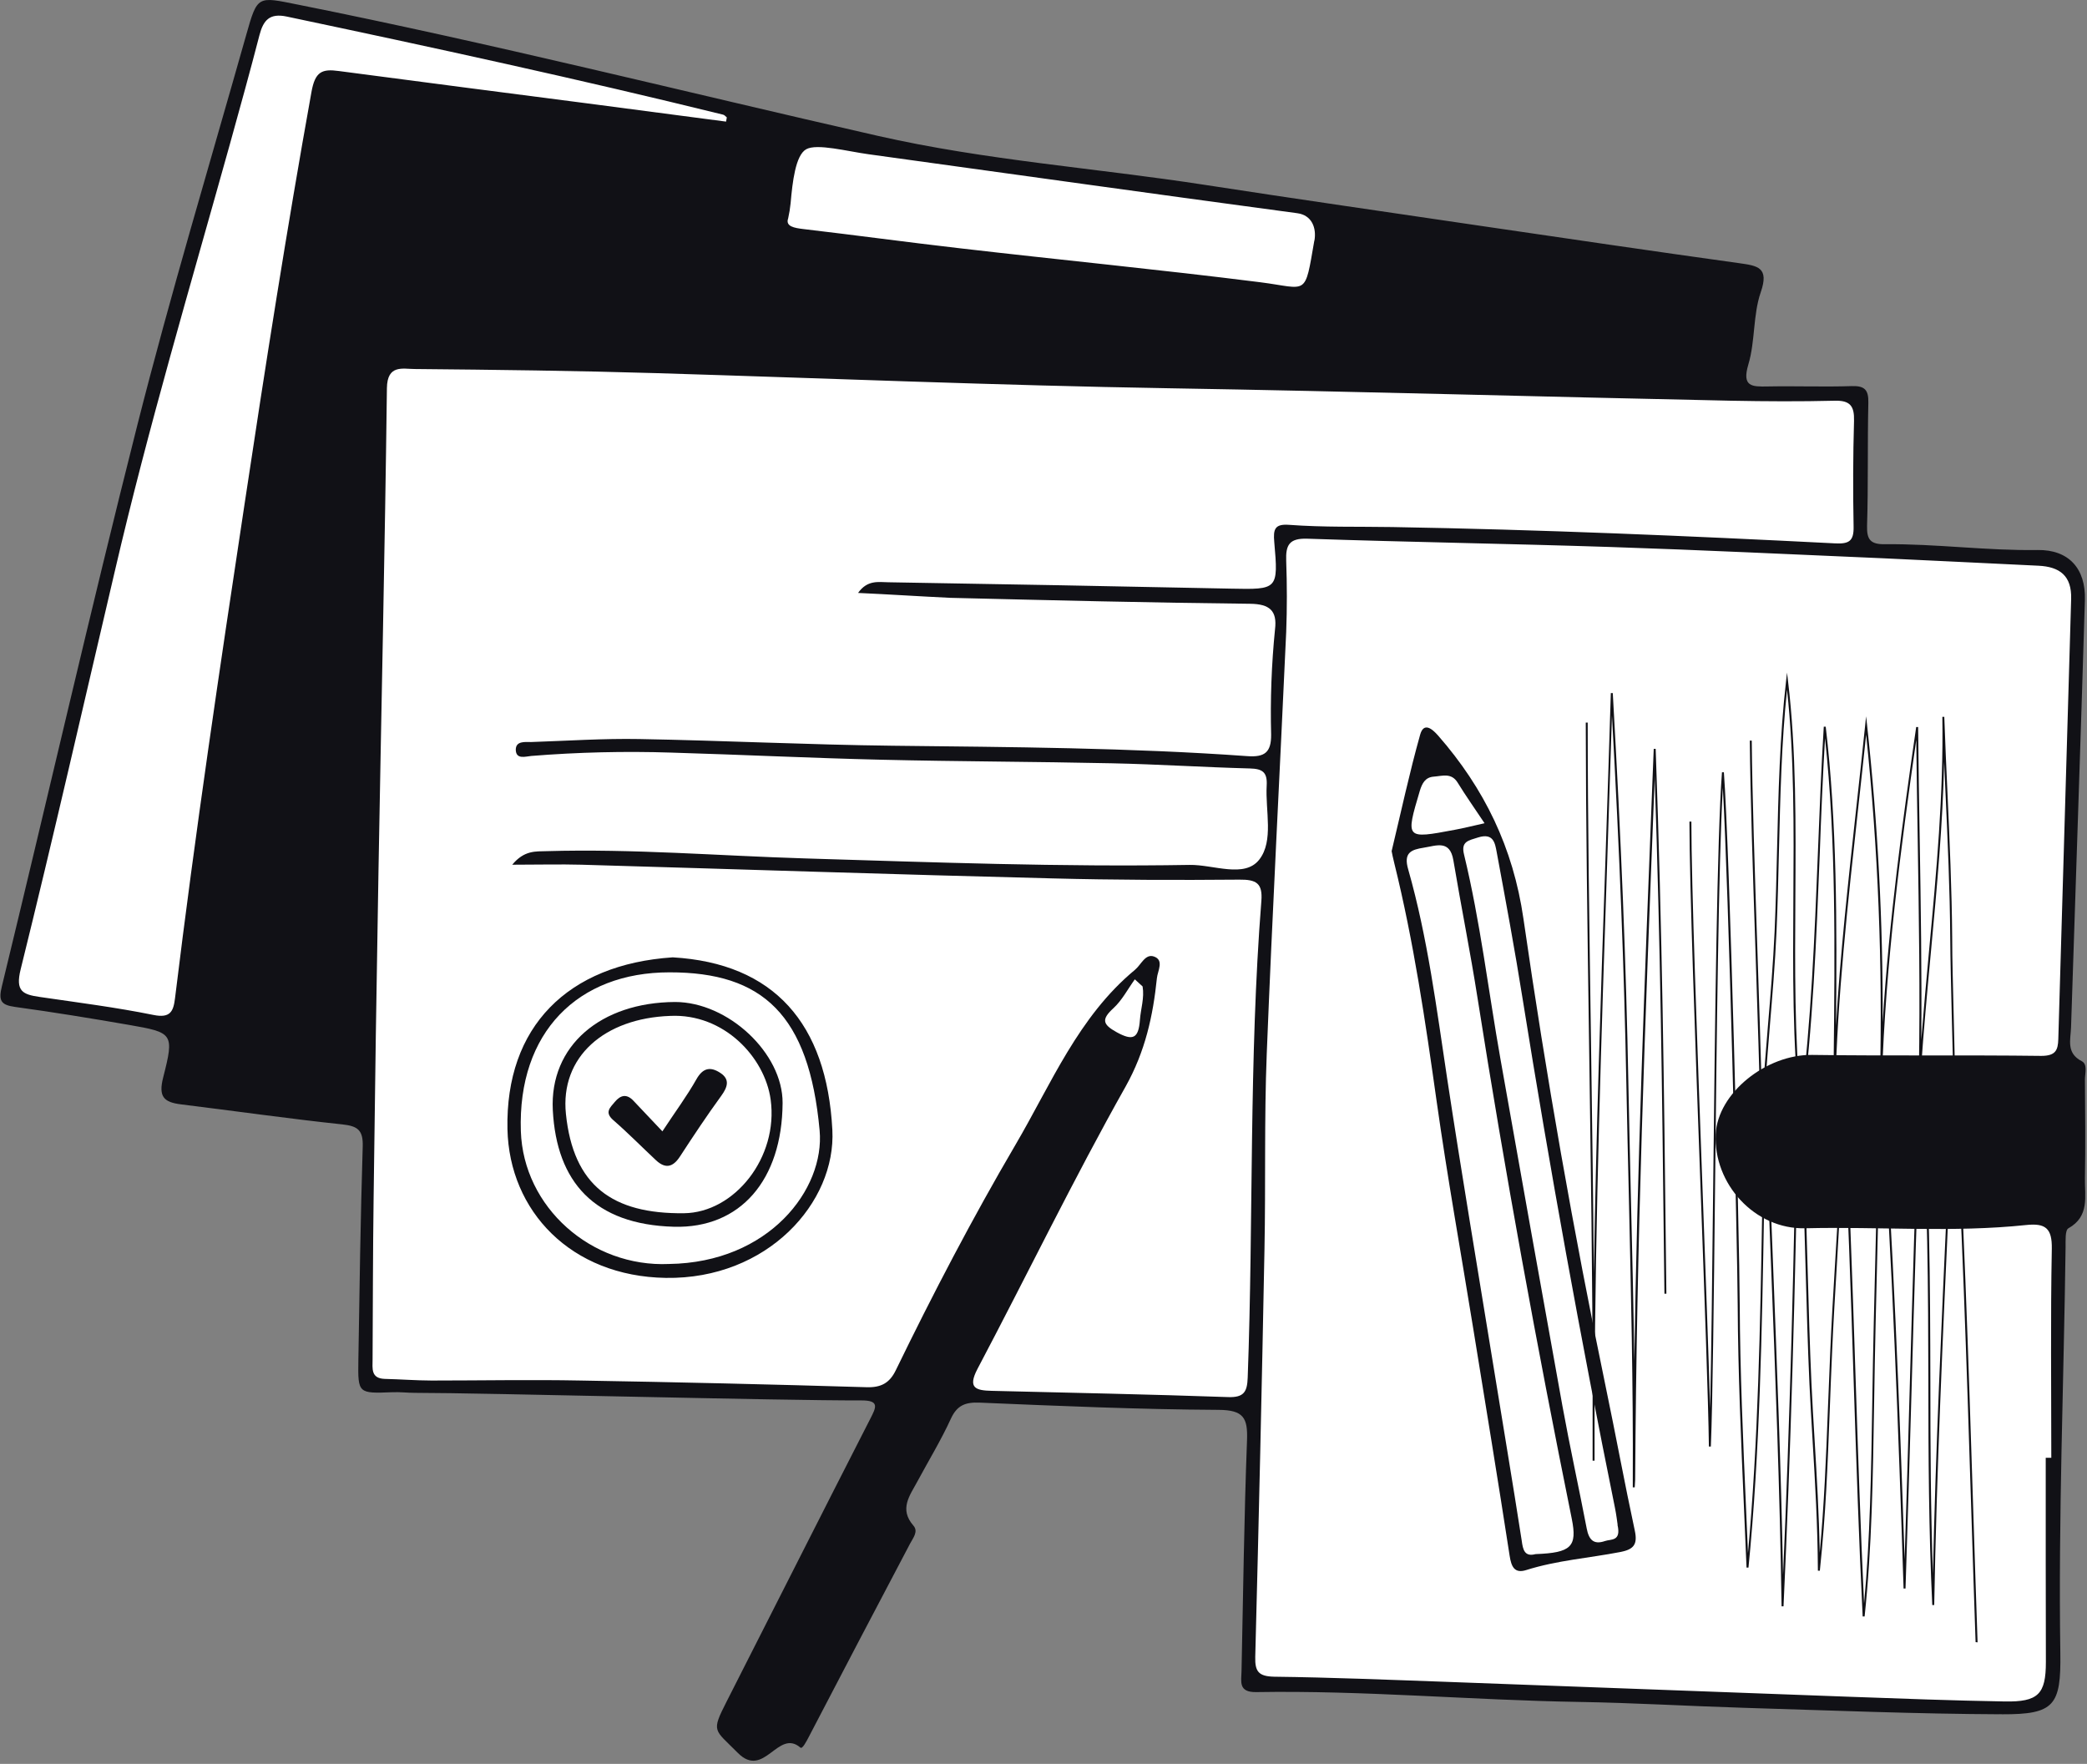 <svg height="513" viewBox="0 0 607 513" width="607" xmlns="http://www.w3.org/2000/svg"><rect x="0" y="0" width="607" height="513" fill="#808080" stroke="none"/><g fill="none" fill-rule="evenodd"><path d="m507.976 79.508-87.18-12.997-82.086-11.867-105.296-14.692-27.173-10.172-117.185-25.994-12.454-1.13-5.095 10.737-69.065 274.068 5.661 4.52 43.024 6.781-.566 14.693 55.479 13.562 1.698 7.911-1.132 64.42 2.264 3.391 30.004.565 117.184 2.825 107.561 2.826.566 56.509-.566 20.908 3.396 3.39 104.73 3.391 110.448 5.357 10.7-3.097 3.962-8.476 1.699-126.58 2.83-38.991v-57.639l2.831-83.068-1.132-12.997-7.926-5.651-55.479-2.26 1.133-5.651v-38.991l-23.777-1.131-16.417-1.13z" fill="#fff"/><g fill="#111116"><path d="m120.634 405.089c-2.151 0-4.302-.271-6.442-.181-10.009.384-10.111.418-9.964-9.245.328-20.75.634-41.489 1.268-62.228.147-4.735-1.438-5.945-5.944-6.419-15.647-1.661-31.238-3.899-46.862-5.82-4.959-.61-6.691-2.136-5.231-7.832 3.283-12.828 2.865-13.054-9.918-15.28-11.016-1.91-22.078-3.718-33.163-5.233-4.212-.576-4.835-1.876-3.827-6.024 13.213-54.373 25.667-108.938 39.39-163.175 9.658-38.098 20.991-75.722 31.702-113.605 3.238-11.483 3.295-11.042 14.9-8.725 56.611 11.302 112.531 25.406 168.768 38.189 31.43 7.143 63.517 9.369 95.242 14.274 26.539 4.103 53.135 7.911 79.708 11.844 25.169 3.696 50.338 7.403 75.541 10.906 5.378.757 8.843 1.187 6.295 8.499-2.264 6.6-1.574 14.206-3.589 20.953-1.936 6.51 1.03 6.499 5.661 6.408 8.118-.158 16.259.17 24.388-.102 3.838-.124 4.936 1.13 4.846 4.882-.272 11.923 0 23.869-.374 35.793-.102 4.046 1.064 5.357 5.186 5.312 14.809-.158 29.54 1.91 44.383 1.684 9.058-.147 14.073 5.368 13.79 14.545-1.245 41.421-2.695 82.842-4.031 124.32-.125 3.571-1.472 7.437 3.125 9.81 1.755.893.906 3.526.917 5.38.068 9.55.17 19.1 0 28.639-.102 5.244 1.438 11.076-4.812 14.579-.985.554-.793 3.549-.815 5.414-.509 39.364-2.129 78.728-1.528 118.115.226 15.28-1.744 17.868-16.983 17.812-25.045-.102-50.089-1.13-75.123-1.887-15.987-.486-31.951-1.447-47.938-1.707-31.294-.509-62.521-3.391-93.849-2.859-5.22.079-4.325-3.074-4.257-6.103.476-22.378.747-44.755 1.596-67.121.249-6.555-1.008-8.815-8.299-8.861-23.154-.124-46.308-1.13-69.45-2.102-4.065-.158-6.556.689-8.378 4.668-2.865 6.261-6.476 12.183-9.748 18.264-2.196 4.103-5.378 8.013-1.132 12.861 1.461 1.684-.102 3.537-1.008 5.244-9.865 18.701-19.678 37.424-29.438 56.17-.657 1.266-1.868 3.617-2.434 3.131-6.533-5.651-10.541 9.29-18.229 1.514-6.873-6.951-7.801-5.945-3.238-14.918 13.926-27.384 27.751-54.814 41.745-82.164 1.732-3.391 2.853-5.447-2.627-5.414-23.109.079-109.542-2.193-129.82-2.204zm128.937-232.647c2.717-3.831 5.91-3.142 8.831-3.097 33.212.542 66.423 1.16 99.635 1.853 13.587.271 13.802.316 12.579-13.562-.34-3.763.17-5.301 4.314-4.995 9.997.746 20.04.475 30.049.644 42.956.735 85.867 2.566 128.767 4.747 4.121.215 5.446-.735 5.367-4.871-.192-10.262-.17-20.535.125-30.797.113-4.272-1.132-5.933-5.593-5.82-10.031.249-20.086.192-30.117 0-54.561-1.13-109.123-2.724-163.696-3.628-49.693-.825-99.341-2.893-149.011-4.396-23.38-.701-46.761-.983-70.197-1.198-3.465 0-8.005-1.401-8.095 5.572-.577 46.71-1.63 93.42-2.446 140.142-.559 31.946-1.034 63.896-1.427 95.85-.204 15.495-.215 31.001-.294 46.495 0 2.566-.566 5.515 3.533 5.651 4.529.102 9.058.463 13.587.475 14.492 0 28.985-.283 43.466 0 27.717.467 55.433 1.115 83.15 1.944 4.201.124 6.657-1.266 8.424-4.905 10.824-22.253 22.271-44.201 34.793-65.55 10.416-17.732 18.297-37.296 34.793-50.948 1.766-1.458 2.966-4.702 5.457-3.877 3.102 1.028 1.132 4.182.917 6.284-1.132 11.008-3.397 21.304-9.058 31.464-15.172 26.955-28.679 54.836-43.126 82.198-2.966 5.651-.408 6.272 4.133 6.386 22.927.565 45.866 1.017 68.793 1.82 4.619.158 5.514-1.605 5.661-5.651 1.71-46.202.328-92.482 3.974-138.616.419-5.244-1.517-6.272-6.408-6.227-18.115.158-36.333.113-54.494-.362-45.617-1.13-91.234-2.667-136.851-3.978-6.25-.17-12.522 0-20.131 0 3.521-4.249 6.85-3.843 10.009-3.944 25.101-.735 50.123 1.356 75.179 2.113 37.273 1.13 74.545 2.52 111.84 1.887 6.907-.113 15.942 3.944 20.233-1.526 4.291-5.47 1.744-14.229 2.174-21.564.226-3.899-1.234-4.86-4.891-4.961-13.371-.35-26.732-1.221-40.114-1.503-22.395-.486-44.813-.509-67.22-1.04-20.301-.475-40.59-1.469-60.891-2.068-13.594-.442-27.202-.118-40.76.972-1.653.136-4.45 1.13-4.529-1.786 0-2.611 2.627-2.26 4.45-2.26 10.507-.35 21.025-1.062 31.521-.87 24.569.441 49.127 1.661 73.696 1.944 34.408.396 68.827.565 103.168 3.029 5.004.35 6.884-1.13 6.861-6.193-.268-10.253.11-20.513 1.132-30.718.645-5.323-1.506-7.346-7.258-7.403-29.064-.305-58.139-1.028-87.181-1.729-9.012-.429-17.9-1.017-26.822-1.424zm345.428 251.532h1.619c0-20.264-.238-40.528.147-60.781.113-6.001-1.868-7.493-7.416-6.917-21.388 2.26-42.866.418-64.299.949-14.719.362-26.72-12.997-26.041-27.328.555-11.991 14.719-23.282 28.056-23.09 22.203.316 44.417 0 66.62.283 4.201 0 4.869-1.661 4.97-4.86 1.238-42.66 2.483-85.328 3.736-128.004.204-6.781-3.317-9.403-9.533-9.697-15.036-.689-30.06-1.492-45.096-2.159-26.494-1.13-52.976-2.419-79.482-3.289-29.336-.961-58.683-1.413-88.007-2.407-5.333-.181-6.352 1.853-6.182 6.453.249 6.883.26 13.788 0 20.66-1.857 40.924-4.042 81.825-5.661 122.749-.747 18.908-.283 37.872-.657 56.791-.755 39.534-1.649 79.056-2.683 118.567-.102 4.249.962 5.651 5.503 5.753 16.474.203 32.936.882 49.399 1.469 39.099 1.424 78.195 2.871 117.286 4.34 15.24.554 30.502 1.13 45.753 1.39 9.816.181 12.013-2.136 12.013-11.483-.045-19.801-.06-39.598-.045-59.391zm-383.821-388.611.215-1.221c-.351-.271-.668-.701-1.064-.791-42.118-10.375-84.486-19.586-126.933-28.537-4.982-1.051-6.793 1.062-7.926 5.38-2.729 10.567-5.661 21.089-8.582 31.645-11.526 41.342-23.777 82.503-33.502 124.32-9.058 38.607-17.844 77.27-27.377 115.753-1.596 6.431.657 7.324 5.537 8.036 11.05 1.616 22.146 3.018 33.072 5.233 4.925 1.006 5.82-1.028 6.284-4.848 5.865-48.078 12.998-95.975 20.244-143.849 6.023-40.008 12.285-79.971 19.44-119.72 1.064-5.967 3.068-6.781 7.993-6.103 24.094 3.198 48.198 6.284 72.292 9.414 13.428 1.756 26.852 3.519 40.273 5.289zm171.123 34.617c.634-3.639-.702-7.391-4.97-7.968-41.598-5.583-83.161-11.426-124.736-17.156-6.137-.836-14.991-3.198-18.115-1.447-3.125 1.752-3.997 9.595-4.529 15.676-.151 1.486-.389 2.961-.713 4.419-.86 2.373 1.823 2.803 4.461 3.119 15.126 1.774 30.23 3.831 45.368 5.572 29.143 3.391 58.343 6.216 87.441 9.889 13.972 1.774 12.896 4.453 15.76-12.104zm-49.976 216.915-2.264-2.068c-2.049 2.837-3.702 6.08-6.227 8.397-3.499 3.21-3.193 4.69.917 6.962 4.733 2.611 6.397 1.876 6.793-3.537.226-3.232 1.347-6.363.781-9.753z"/><path d="m195.666 278.43c29.438 1.729 44.79 19.213 46.421 50.169 1.132 21.1-18.863 43.523-48.459 43.06-27.547-.441-45.504-19.428-46.036-43.252-.623-29.803 17.549-47.953 48.074-49.976zm-1.076 89.182c29.064-.407 45.357-21.733 43.794-38.855-3.08-33.645-16.564-46.01-43.681-45.964-26.584 0-44.156 17.394-43.217 46.19.736 22.14 20.493 39.647 43.103 38.629zm210.162-120.07c2.819-11.731 5.208-22.886 8.288-33.849 1.03-3.696 3.397-1.842 5.22.226 13.439 15.37 21.84 32.583 24.829 53.288 6.574 45.614 14.553 91.002 23.935 136.164 2.91 13.935 5.469 27.938 8.458 41.817.86 4.023-.34 5.459-4.268 6.205-9.058 1.752-18.41 2.419-27.332 5.244-3.397 1.074-4.325-.983-4.812-4.182-3.397-22.05-7.02-44.077-10.586-66.081-3.566-22.005-7.518-43.998-10.643-66.081-3.272-23.225-6.669-46.462-12.33-69.302-.362-1.39-.623-2.769-.759-3.447zm41.892 204.449c10.326-.384 12.137-2.147 10.507-10.251-10.19-50.327-19.44-100.812-27.422-151.534-2.095-13.37-4.778-26.65-7.02-40.008-1.008-6.013-4.936-4.238-8.594-3.662-3.657.576-5.989 1.424-4.529 6.363 5.661 19.88 8.231 40.393 11.322 60.804 4.201 27.712 8.877 55.379 13.36 83.012 2.774 17.122 5.661 34.233 8.322 51.367.351 2.69.86 4.747 4.008 3.91zm23.844-8.522c-.125-.825-.374-2.961-.804-5.052-9.964-49.095-18.904-98.374-26.822-147.839-2.264-14.285-4.914-28.526-7.552-42.755-.487-2.633-.94-5.651-5.412-4.261-2.774.893-5.016 1.13-4.099 4.905 4.755 19.631 7.088 39.703 10.609 59.56 5.955 33.642 11.964 67.276 18.025 100.902 2.163 11.901 4.778 23.734 7.054 35.589.611 3.198 1.936 4.848 5.31 3.673 1.698-.61 4.801.203 3.646-4.724zm-38.71-204.042c-2.91-4.362-5.48-8.002-7.812-11.788-1.834-2.984-4.45-1.944-6.952-1.763-2.502.181-3.397 1.955-4.076 4.17-4.144 13.98-4.178 13.992 10.122 11.302 2.547-.463 5.095-1.108 8.718-1.921z"/><path d="m196.311 291.416c15.455 0 31.396 14.896 31.306 29.385-.148 22.366-12.262 36.516-31.612 35.985-23.131-.644-34.125-13.02-35.223-33.905-.962-18.806 14.006-31.34 35.529-31.464zm-1.393 4.046c-19.123.678-32.042 11.901-30.321 28.514 2.14 20.818 13.496 29.113 34.34 28.876 14.719-.17 27.524-16.263 25.203-33.069-1.698-12.285-13.575-25.067-29.222-24.321z"/><path d="m192.654 329.04c3.702-5.651 7.088-10.172 9.907-15.167 1.913-3.391 4.144-3.684 6.963-1.82 2.819 1.865 2.106 4.091.272 6.623-4.189 5.753-8.129 11.697-12.013 17.653-2.027 3.119-4.201 3.696-6.974 1.13-4.155-3.888-8.163-7.968-12.454-11.697-2.581-2.26-.94-3.605.453-5.278 1.698-2.034 3.465-2.407 5.412-.362 2.604 2.735 5.208 5.515 8.435 8.917zm381.942 148.551c-.408-11.539-.827-24.728-1.268-38.697-1.302-41.138-2.774-87.498-5.004-121.811-.464 10.499-.951 21.213-1.438 31.645-1.789 38.98-3.634 79.282-4.325 118.081h-.566c-1.019-21.36-1.132-43.433-1.132-64.782-.068-26.932-.136-54.734-2.14-81.497-1.132 27.463-1.97 55.899-2.74 83.452-.543 19.043-1.132 38.742-1.766 58.012h-.566c-1.495-46.281-3.306-95.33-6.476-141.51-.498 15.495-.815 29.385-1.132 42.8-.17 7.098-.328 14.206-.521 21.575-.192 7.617-.306 15.28-.43 22.683-.34 21.993-.668 42.755-2.774 62.589h-.566c-1.076-21.677-1.868-45.625-2.627-68.771-.838-25.768-1.698-52.293-3.012-76.852-.136 14.308-1.042 29.317-1.902 43.941-.487 8.036-.985 16.354-1.325 24.254-.283 6.239-.498 11.901-.702 17.201-.645 16.806-1.132 30.074-2.887 46.914h-.566c-.079-13.472-.815-25.757-1.528-37.624-.34-5.764-.668-11.189-.928-16.704-.498-11.155-.815-22.253-1.132-34.007-.464-16.421-.928-33.352-1.993-51.05-.974 58.769-2.344 105.174-4.416 149.737h-.566c-.498-33.905-1.812-67.336-3.08-99.648-.521-13.336-1.053-27.034-1.54-40.686-.181 8.442-.328 16.953-.476 25.339-.6 34.538-1.211 70.241-4.529 103.728h-.566c-.238-5.572-.476-11.019-.702-16.376-.906-20.761-1.766-40.37-1.868-59.809s-2.627-120.714-4.325-150.63c-1.234 21.733-1.778 71.868-2.264 116.408-.351 32.018-.691 62.261-1.223 75.213h-.566c-.17-13.347-1.291-44.077-2.48-76.66-1.483-40.686-3.159-86.696-3.182-105.106h.566c0 18.354 1.698 64.42 3.182 105.039.928 25.463 1.823 49.83 2.264 65.629.362-15.45.623-39.274.894-64.16.521-47.908 1.132-102.213 2.559-120.85h.555c1.687 22.604 4.529 134.559 4.608 155.015.102 19.428.962 39.036 1.868 59.786.17 4.035.351 8.115.532 12.262 2.966-32.278 3.566-66.466 4.133-99.58.204-11.596.408-23.576.713-35.103h.566c.555 16.874 1.223 33.905 1.868 50.451 1.132 29.385 2.344 59.741 2.921 90.561 1.925-43.591 3.204-89.612 4.121-147.646h.566c1.393 20.275 1.925 39.5 2.446 58.091.317 11.743.623 22.841 1.132 33.996.26 5.504.577 10.94.928 16.693.623 10.33 1.257 20.976 1.472 32.459 1.325-14.466 1.8-26.672 2.378-41.704.204-5.301.43-10.963.702-17.201.34-7.911.838-16.218 1.325-24.265 1.132-18.388 2.264-37.398 1.857-54.802h.566c1.653 27.497 2.661 58.136 3.623 87.758.713 21.812 1.461 44.314 2.446 64.974 1.755-18.671 2.072-38.189 2.389-58.769.125-7.403.238-15.065.43-22.683.192-7.369.351-14.478.521-21.575.34-15.031.702-30.571 1.291-48.326h.566c3.215 44.97 5.095 92.912 6.601 138.526.543-16.534 1.008-33.25 1.472-49.49.815-29.102 1.664-59.187 2.932-88.063h.566c2.378 28.175 2.446 57.639 2.514 86.131 0 18.286.091 37.104.747 55.548.793-35.951 2.502-72.976 4.144-108.881.555-12.104 1.132-24.615 1.653-36.731h.566c2.434 34.73 3.985 83.712 5.355 126.919.442 13.969.86 27.124 1.268 38.697zm-99.137-45.026h-.566c0-.757 0-1.526 0-2.26.136-27.124-.532-54.949-1.132-81.836-.26-11.053-.532-22.491-.747-33.668-.623-32.651-1.913-65.799-4.178-106.723-.43 13.845-.894 27.655-1.336 41.071-1.778 53.118-3.465 103.671-3.725 155.479v20.196h-.566c0-6.781 0-13.513 0-20.196 0-32.775-.555-67.573-1.03-101.366-.476-33.227-.928-64.612-.962-93.115h.566c0 28.514.487 59.899.962 93.115.306 22.174.634 44.744.827 66.918.645-39.986 1.981-79.723 3.397-121.042.509-15.506 1.053-31.543 1.54-47.558h.566c2.491 43.941 3.884 78.864 4.529 113.232.215 11.177.487 22.604.747 33.668.374 15.585.759 31.475.985 47.366.872-56.724 2.944-109.514 5.287-169.007l.362-9.041h.566c1.947 55.187 2.423 97.32 2.966 146.098l.147 12.364h-.566l-.147-12.364c-.521-46.495-.974-86.945-2.706-138.435v1.424c-2.808 71.359-5.231 133.09-5.661 203.488z"/><path d="m512.686 329.153h-.566c-.328-16.003-.951-34.764-1.551-52.904-.77-23.09-1.495-44.891-1.642-60.849h.566c.147 15.958.872 37.759 1.642 60.849.498 15.156 1.019 30.752 1.37 44.812.43-7.482 1.064-15.077 1.676-22.479.759-9.109 1.551-18.524 1.959-27.655.34-7.821.532-15.879.713-23.734.385-16.286.781-33.114 2.627-49.185l.272-2.396.283 2.396c2.423 20.106 2.264 42.122 2.14 63.426-.125 19.778-.26 40.212 1.596 59.583 3.023-23.994 4.008-48.858 4.959-72.93.476-12.093.962-24.581 1.71-36.742h.566c3.261 27.667 3.283 57.639 3 86.911 1.211-20.773 3.578-42.212 5.865-63.098.883-7.979 1.789-16.229 2.604-24.197l.272-2.633.294 2.622c3.129 28.69 4.641 57.532 4.529 86.391 1.834-29.69 5.933-59.572 9.748-85.893h.566c.102 10.884.272 21.892.453 32.527.317 19.134.634 38.833.464 58.351.702-8.827 1.495-17.45 2.264-25.858 2.174-23.316 4.212-45.343 3.861-67.98h.566c.249 7.437.6 14.964.928 22.231.623 13.743 1.257 27.961 1.37 42.077 0 6.352.249 14.432.43 22.242.192 7.617.385 15.495.442 21.835h-.566c0-6.329-.249-14.206-.442-21.824-.181-7.81-.385-15.89-.43-22.242-.102-14.116-.747-28.322-1.37-42.054-.136-3.018-.283-6.069-.408-9.143-.396 18.139-2.072 36.166-3.816 54.927-1.053 11.302-2.14 23.022-2.966 35.103h-.566c.396-22.524 0-45.444-.34-67.619-.159-9.437-.317-19.213-.419-28.842-4.382 30.413-8.967 65.245-9.997 98.891h-.566c.815-33.516-.528-67.05-4.019-100.394-.747 7.143-1.551 14.466-2.332 21.564-2.978 27.124-6.069 55.187-6.635 81.508h-.566c0-3.04.068-6.114.102-9.2.34-31.091.691-63.188-2.525-92.833-.645 11.11-1.132 22.457-1.528 33.453-.974 24.864-1.993 50.655-5.265 75.417l-.306 2.362-.249-2.362c-2.129-20.128-1.993-41.466-1.857-62.16.136-20.343.272-41.455-1.846-60.837-1.596 15.28-1.97 31.204-2.344 46.62-.181 7.81-.374 15.879-.713 23.734-.408 9.143-1.2 18.569-1.959 27.678-.827 10.081-1.664 20.513-2.049 30.537z"/></g></g></svg>